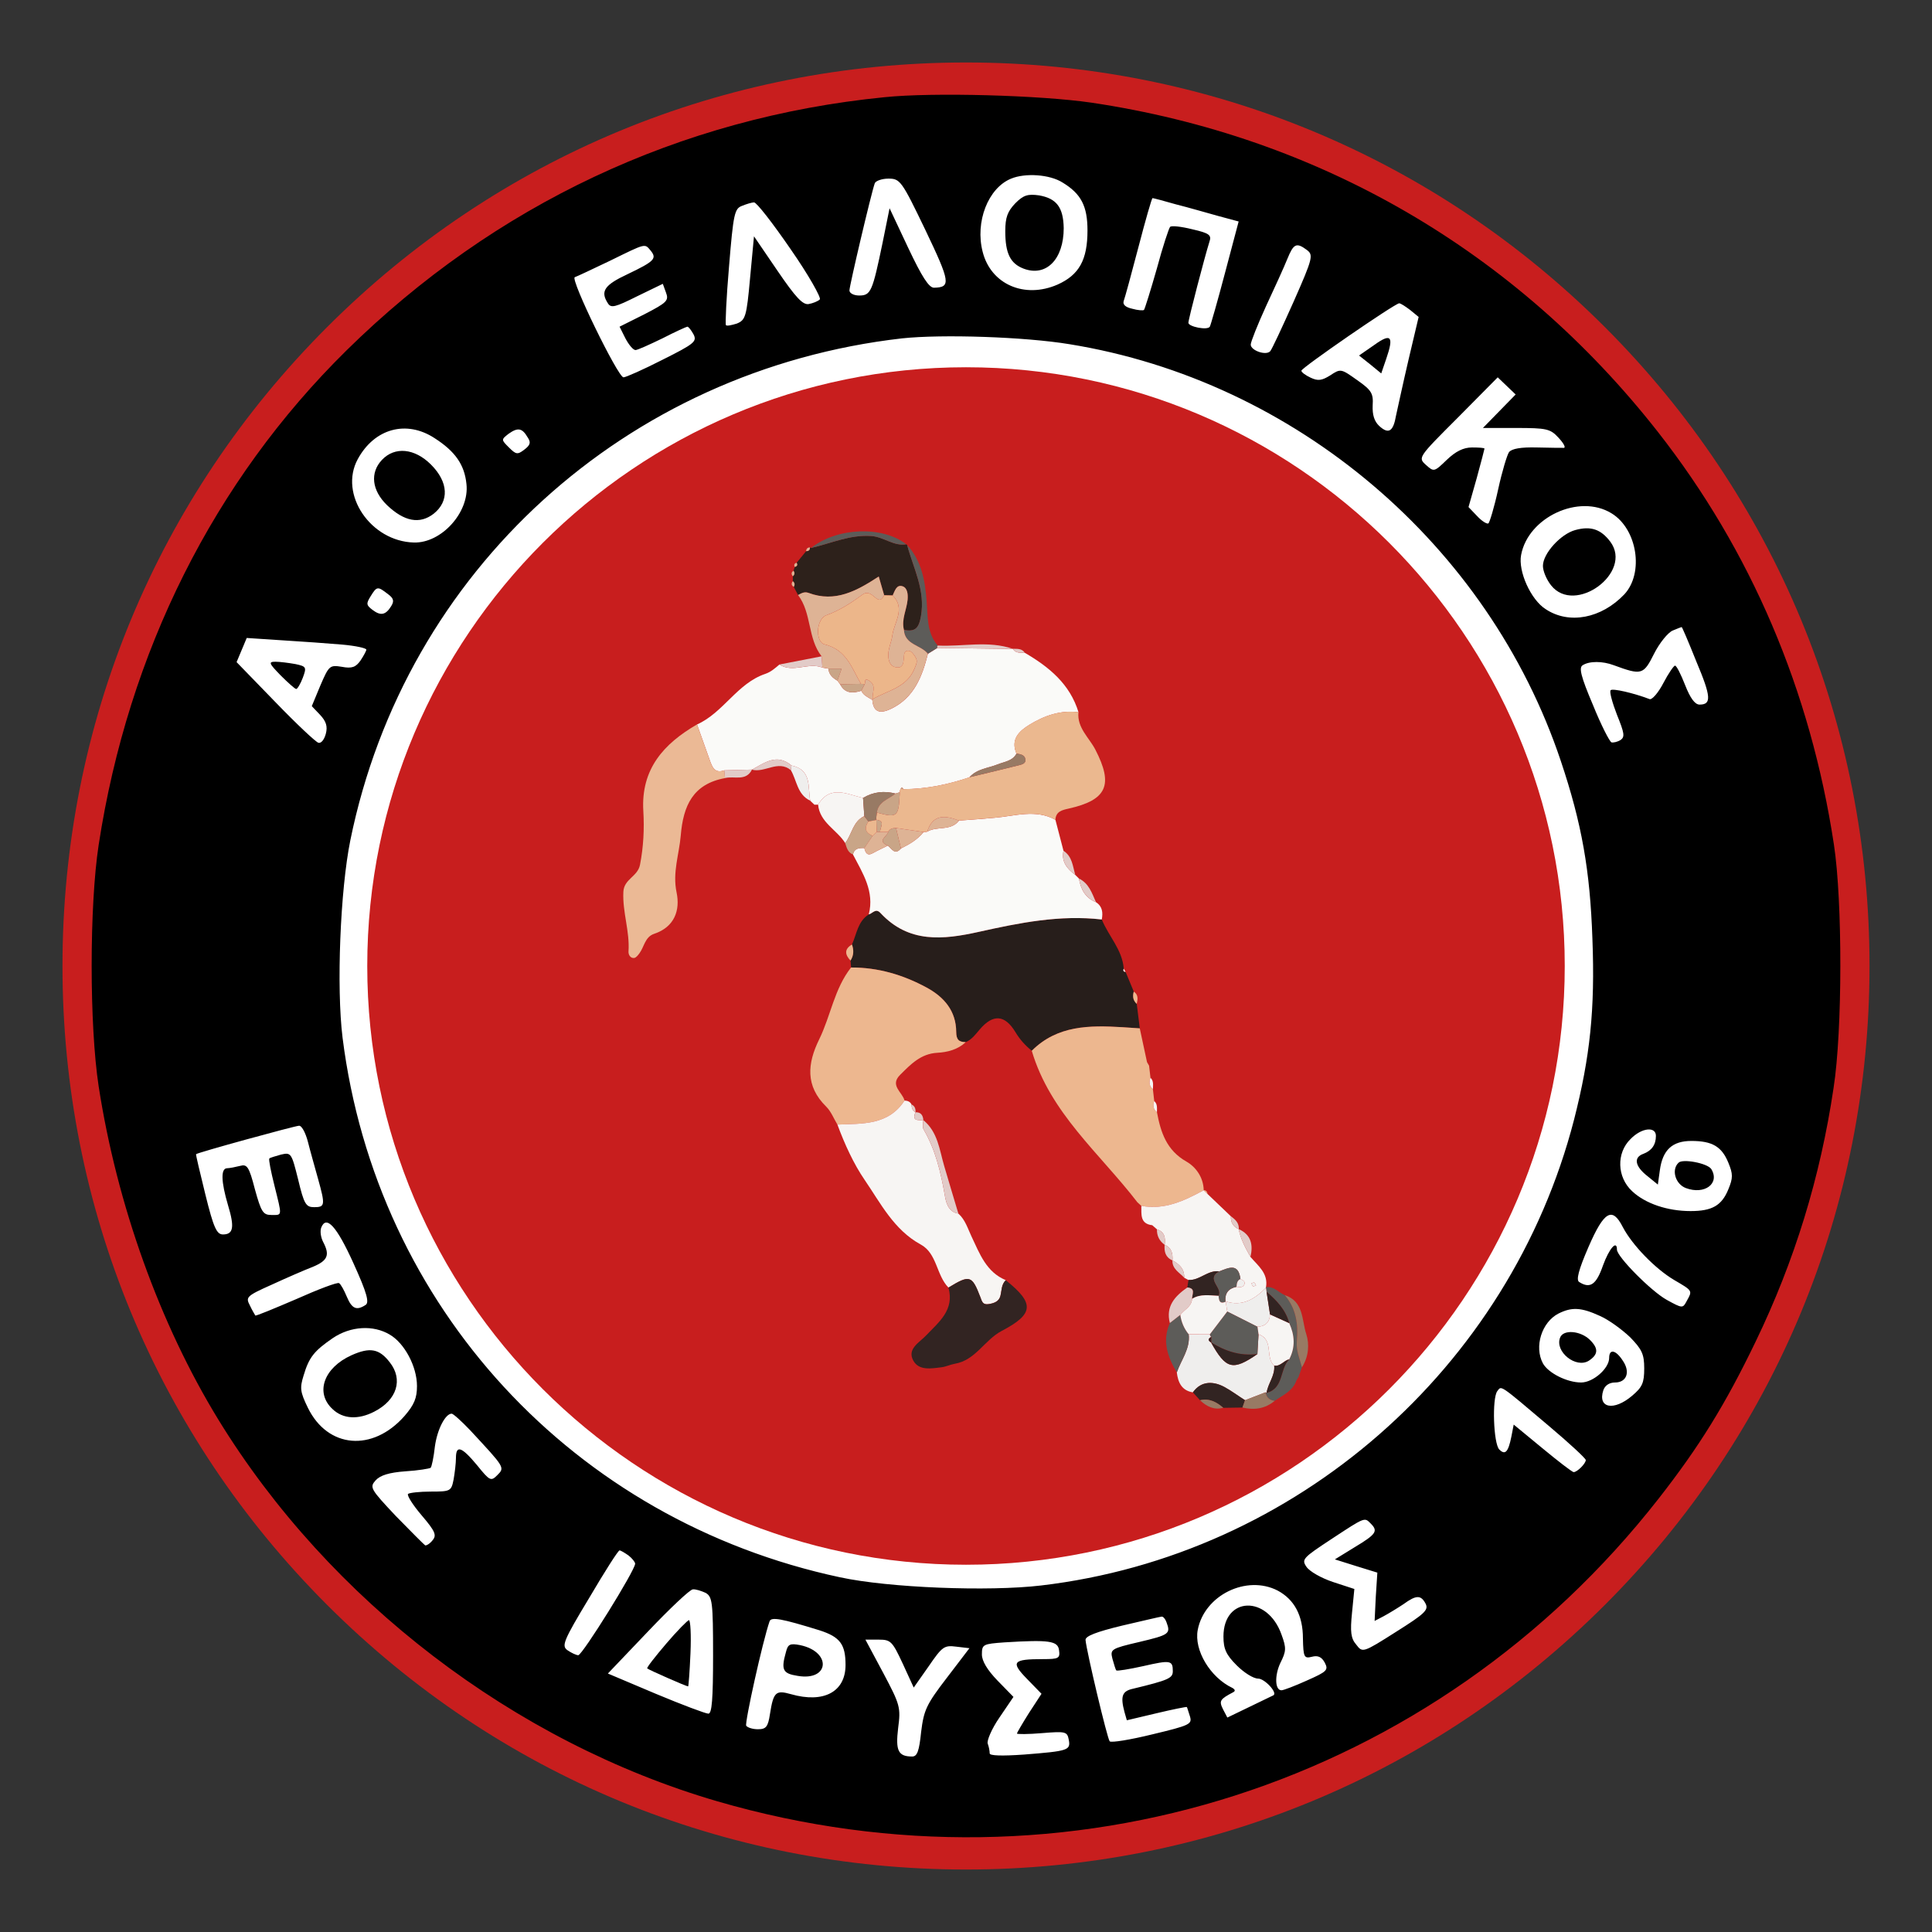<?xml version="1.0" encoding="utf-8"?>
<!-- Generator: Adobe Illustrator 27.0.0, SVG Export Plug-In . SVG Version: 6.00 Build 0)  -->
<svg version="1.1" id="Layer_1" xmlns="http://www.w3.org/2000/svg" xmlns:xlink="http://www.w3.org/1999/xlink" x="0px" y="0px"
	 viewBox="0 0 100 100" style="enable-background:new 0 0 100 100;" xml:space="preserve">
<rect x="0" y="0" width="100" height="100" fill="#333333" stroke="none"/>
<style type="text/css">
	.st0{fill:#FFFFFF;}
	.st1{fill:#C81E1E;}
	.st2{fill:#FAFAF8;}
	.st3{fill:#271E1B;}
	.st4{fill:#EDB78F;}
	.st5{fill:#EBB88F;}
	.st6{fill:#F7F5F3;}
	.st7{fill:#EBB995;}
	.st8{fill:#2D211B;}
	.st9{fill:#322422;}
	.st10{fill:#EFEEED;}
	.st11{fill:#DEB395;}
	.st12{fill:#5D5C59;}
	.st13{fill:#987A64;}
	.st14{fill:#E2CBC8;}
	.st15{fill:#C9A587;}
	.st16{fill:#ECB68A;}
</style>
<g>
	<g>
		<circle class="st0" cx="50" cy="50" r="45.254"/>
		<path class="st1" d="M50,96.766c-12.492,0-24.236-4.865-33.069-13.697S3.234,62.492,3.234,50s4.864-24.236,13.697-33.069
			S37.508,3.234,50,3.234s24.236,4.864,33.069,13.697S96.766,37.508,96.766,50s-4.864,24.236-13.697,33.069S62.492,96.766,50,96.766
			z M50,6.259C25.881,6.259,6.259,25.881,6.259,50c0,24.119,19.622,43.741,43.741,43.741S93.741,74.119,93.741,50
			C93.741,25.881,74.119,6.259,50,6.259z"/>
	</g>
	<g>
		<circle class="st1" cx="50" cy="50" r="33.008"/>
		<path class="st0" d="M50,85.024c-19.312,0-35.024-15.712-35.024-35.024S30.688,14.976,50,14.976S85.024,30.688,85.024,50
			S69.312,85.024,50,85.024z M50,19.009c-17.088,0-30.991,13.903-30.991,30.991S32.912,80.991,50,80.991S80.991,67.088,80.991,50
			S67.088,19.009,50,19.009z"/>
	</g>
	<g>
		<g>
			<path class="st2" d="M42.344,41.649c-0.064,0-0.127,0-0.191,0.001c-0.069-0.065-0.137-0.13-0.205-0.194
				c0,0-0.013-0.014-0.012-0.014c-0.13-0.708,0.087-1.601-0.967-1.818c-0.759-0.646-1.398-0.138-2.053,0.215
				c0,0,0.009-0.005,0.009-0.005c-0.479,0.013-0.957,0.026-1.436,0.039c-0.501,0.178-0.627-0.175-0.753-0.53
				c-0.219-0.615-0.438-1.23-0.658-1.845c1.37-0.614,2.075-2.126,3.529-2.617c0.299-0.101,0.509-0.294,0.734-0.484
				c0.714,0.457,1.503-0.135,2.228,0.16c0.103,0.018,0.206,0.036,0.309,0.054c0.024,0.307,0.224,0.48,0.468,0.621
				c0.046,0.062,0.092,0.124,0.138,0.187c0.252,0.484,0.655,0.475,1.098,0.336c0.113,0.249,0.358,0.339,0.568,0.472
				c0.061,0.737,0.508,0.686,0.989,0.452c1.178-0.573,1.595-1.668,1.889-2.839c0.162-0.101,0.325-0.201,0.487-0.302
				c1.305,0.017,2.61,0.034,3.916,0.05c0,0-0.01-0.005-0.01-0.005c0.151,0.241,0.397,0.2,0.625,0.208
				c1.253,0.73,2.334,1.614,2.777,3.075c-0.93-0.119-1.766,0.175-2.536,0.646c-0.539,0.329-0.989,0.756-0.673,1.497
				c-0.21,0.387-0.626,0.416-0.975,0.557c-0.498,0.201-1.074,0.227-1.461,0.668c-1.108,0.379-2.243,0.606-3.417,0.616
				c-0.047-0.087-0.094-0.143-0.146-0.003c-0.032,0.049-0.046,0.102-0.042,0.161c-0.074,0.023-0.147,0.046-0.221,0.068
				c-0.59-0.152-1.152-0.092-1.679,0.227C43.85,41.118,42.979,40.599,42.344,41.649z"/>
		</g>
		<g>
			<path class="st3" d="M58.261,50.305c0.141,0.34,0.282,0.68,0.423,1.02c-0.067,0.24-0.044,0.458,0.154,0.634
				c0.052,0.423,0.104,0.845,0.157,1.268c-0.298-0.02-0.597-0.042-0.895-0.06c-1.697-0.101-3.369-0.106-4.695,1.22
				c-0.334-0.271-0.613-0.576-0.84-0.954c-0.552-0.918-1.166-0.961-1.857-0.146c-0.215,0.253-0.405,0.517-0.72,0.653
				c-0.352-0.004-0.491-0.123-0.494-0.532c-0.007-1.072-0.615-1.796-1.527-2.291c-1.221-0.662-2.517-1.046-3.916-1.04
				c-0.009-0.12-0.018-0.239-0.028-0.359c0.172-0.264,0.176-0.543,0.075-0.832c0.247-0.543,0.298-1.195,0.87-1.556
				c0.199-0.048,0.356-0.342,0.606-0.073c1.464,1.576,3.239,1.389,5.108,0.972c2.083-0.465,4.185-0.886,6.347-0.636
				c0.349,0.861,1.061,1.559,1.136,2.542C58.127,50.231,58.141,50.298,58.261,50.305z"/>
		</g>
		<g>
			<path class="st2" d="M57.028,47.593c-2.161-0.25-4.263,0.171-6.347,0.636c-1.869,0.417-3.644,0.604-5.108-0.972
				c-0.25-0.269-0.407,0.025-0.606,0.073c0.306-1.187-0.312-2.131-0.819-3.104c0.074-0.327,0.326-0.339,0.589-0.332
				c0.063,0.243,0.144,0.434,0.455,0.258c0.247-0.14,0.507-0.255,0.762-0.382c0.203,0.155,0.361,0.518,0.678,0.147
				c0.44-0.216,0.859-0.46,1.172-0.851c0.063,0.004,0.125-0.002,0.187-0.017c0.508-0.307,1.225-0.017,1.645-0.575
				c0.618-0.04,1.238-0.096,1.849-0.146c1.034-0.084,2.119-0.464,3.143,0.104c0.139,0.535,0.279,1.07,0.418,1.605
				c-0.12,0.572,0.192,0.934,0.607,1.246c0,0-0.007-0.008-0.007-0.008c0.07,0.07,0.14,0.139,0.209,0.209
				c0,0-0.007-0.008-0.007-0.008c0.09,0.552,0.327,1,0.878,1.22C57.064,46.914,57.095,47.237,57.028,47.593z"/>
		</g>
		<g>
			<path class="st4" d="M53.404,54.388c1.326-1.326,2.998-1.321,4.695-1.22c0.299,0.018,0.597,0.04,0.895,0.06
				c0.125,0.582,0.251,1.165,0.375,1.747c0.035,0.061,0.071,0.123,0.107,0.185c0.024,0.208,0.049,0.416,0.073,0.623
				c-0.079,0.224-0.075,0.43,0.125,0.596c0.023,0.204,0.047,0.407,0.069,0.611c-0.077,0.223-0.06,0.424,0.141,0.579
				c0.194,1.037,0.491,1.967,1.526,2.555c0.483,0.274,0.882,0.817,0.894,1.484c-1.008,0.543-2.029,1.033-3.23,0.808
				c0,0-0.001-0.002-0.001-0.002c-0.068-0.062-0.135-0.123-0.203-0.185C56.927,59.7,54.355,57.609,53.404,54.388z"/>
		</g>
		<g>
			<path class="st4" d="M44.05,50.078c1.399-0.006,2.695,0.378,3.916,1.04c0.912,0.495,1.52,1.218,1.527,2.291
				c0.003,0.41,0.142,0.528,0.494,0.532c-0.414,0.387-0.942,0.522-1.47,0.551c-0.862,0.047-1.384,0.603-1.929,1.145
				c-0.55,0.548,0.119,0.891,0.231,1.327c-0.843,1.295-2.188,1.19-3.475,1.244c-0.19-0.312-0.327-0.679-0.579-0.928
				c-1.094-1.075-0.974-2.239-0.363-3.485C42.999,52.578,43.184,51.177,44.05,50.078z"/>
		</g>
		<g>
			<path class="st5" d="M47.991,43.048c-0.061,0.016-0.124,0.022-0.187,0.017c-0.475-0.069-0.95-0.139-1.426-0.208
				c-0.166,0.004-0.32,0.034-0.405,0.202c-0.138-0.001-0.275-0.002-0.413-0.003c-0.027-0.225,0.306-0.573-0.216-0.628
				c0.014-0.123,0.027-0.246,0.041-0.369c1.054,0.284,1.124,0.227,1.184-0.956c0.002-0.033,0-0.066,0-0.099
				c-0.004-0.058,0.01-0.112,0.042-0.161c0,0,0.073-0.003,0.073-0.003l0.073,0.007c1.174-0.01,2.31-0.237,3.417-0.616
				c0.861-0.208,1.723-0.411,2.582-0.627c0.151-0.038,0.354-0.095,0.318-0.304c-0.04-0.237-0.264-0.264-0.463-0.294
				c-0.316-0.741,0.134-1.167,0.673-1.497c0.77-0.471,1.606-0.765,2.536-0.646c-0.079,0.809,0.553,1.314,0.875,1.937
				c0.937,1.816,0.616,2.603-1.376,3.051c-0.334,0.075-0.665,0.142-0.692,0.579c-1.025-0.568-2.11-0.188-3.144-0.104
				c-0.611,0.05-1.232,0.106-1.849,0.146C48.925,42.202,48.282,42.124,47.991,43.048z"/>
		</g>
		<g>
			<path class="st6" d="M43.344,58.208c1.287-0.055,2.632,0.051,3.475-1.244c0.155,0.008,0.289,0.053,0.363,0.204
				c0.002,0.17,0.043,0.32,0.206,0.408c0,0-0.003-0.007-0.003-0.007c-0.201,0.472,0.138,0.405,0.407,0.408
				c0,0-0.006-0.006-0.006-0.006c0.004,0.166-0.051,0.367,0.022,0.492c0.612,1.05,0.883,2.194,1.09,3.38
				c0.055,0.317,0.149,0.889,0.707,0.972c0.361,0.323,0.489,0.785,0.686,1.198c0.422,0.887,0.759,1.828,1.768,2.248
				c-0.234,0.222-0.208,0.528-0.277,0.807c-0.072,0.289-0.308,0.381-0.596,0.429c-0.327,0.054-0.357-0.131-0.446-0.365
				c-0.432-1.13-0.55-1.158-1.649-0.488c-0.633-0.647-0.583-1.765-1.435-2.229c-1.39-0.756-2.083-2.148-2.9-3.34
				C44.185,60.243,43.716,59.215,43.344,58.208z"/>
		</g>
		<g>
			<path class="st7" d="M36.077,37.497c0.219,0.615,0.439,1.23,0.658,1.845c0.126,0.355,0.252,0.708,0.753,0.53
				c0.013,0.134,0.027,0.268,0.04,0.402c-1.656,0.304-2.163,1.417-2.292,2.969c-0.082,0.981-0.435,1.907-0.216,2.951
				c0.193,0.919-0.105,1.788-1.16,2.14c-0.481,0.161-0.511,0.67-0.763,1.008c-0.073,0.099-0.176,0.233-0.276,0.243
				c-0.203,0.02-0.301-0.186-0.29-0.335c0.073-1.042-0.317-2.037-0.266-3.087c0.032-0.673,0.74-0.782,0.861-1.4
				c0.182-0.934,0.227-1.863,0.172-2.791C33.17,39.803,34.356,38.494,36.077,37.497z"/>
		</g>
		<g>
			<path class="st8" d="M41.038,30.084c0-0.086,0-0.171-0.001-0.257c0.102-0.084,0.104-0.181,0.037-0.286
				c0.02-0.065,0.04-0.13,0.06-0.196c0.122-0.032,0.166-0.099,0.1-0.217c0.164-0.2,0.327-0.4,0.491-0.599
				c0.13,0,0.202-0.059,0.198-0.194c0,0,0.06,0.027,0.06,0.027c1.027-0.234,1.989-0.691,3.106-0.619
				c0.657,0.042,1.161,0.541,1.822,0.43c0,0,0.042,0.034,0.042,0.034c0.323,1.209,0.953,2.334,0.716,3.687
				c-0.112,0.638-0.304,0.819-0.881,0.71c-0.138-0.543,0.138-1.035,0.189-1.555c0.027-0.274-0.002-0.612-0.253-0.701
				c-0.322-0.114-0.408,0.238-0.52,0.471c-0.146-0.003-0.292-0.006-0.438-0.009c-0.094-0.323-0.187-0.647-0.281-0.969
				c-1.136,0.741-2.254,1.364-3.627,0.85c-0.229-0.086-0.377,0.021-0.55,0.108c-0.074-0.14-0.148-0.28-0.222-0.42
				C41.151,30.267,41.141,30.168,41.038,30.084z"/>
		</g>
		<g>
			<path class="st6" d="M59.075,62.415c1.2,0.225,2.221-0.265,3.23-0.808c0,0-0.006-0.005-0.006-0.005
				c0.069,0.067,0.138,0.135,0.207,0.202c0.402,0.384,0.804,0.767,1.205,1.152c-0.016,0.317,0.121,0.539,0.41,0.669
				c0,0-0.005-0.007-0.005-0.007c0.1,0.523,0.352,0.983,0.609,1.44c0.391,0.46,0.927,0.846,0.803,1.57c0,0-0.003,0.027-0.003,0.027
				c-0.581,0.584-1.222,0.992-2.096,0.701c-0.038-0.425,0.165-0.666,0.573-0.75c0.153,0.003,0.338,0.063,0.408-0.134
				c0.059-0.165-0.101-0.207-0.206-0.27c-0.105-0.857-0.621-0.571-1.098-0.395c-0.595-0.079-1.01,0.481-1.593,0.446
				c-0.074-0.039-0.148-0.079-0.222-0.119c0.026-0.454-0.253-0.702-0.608-0.898c0,0,0.004,0.006,0.004,0.006
				c0.019-0.348-0.035-0.659-0.407-0.811c0,0,0.002,0.003,0.002,0.003c0.044-0.356,0.01-0.674-0.401-0.803
				c0,0-0.007-0.009-0.007-0.009c-0.078-0.068-0.156-0.136-0.233-0.204C58.995,63.342,59.085,62.85,59.075,62.415z M65.014,66.535
				c-0.03-0.052-0.048-0.122-0.092-0.148c-0.03-0.018-0.097,0.023-0.147,0.038c0.025,0.052,0.037,0.128,0.078,0.15
				C64.889,66.594,64.957,66.551,65.014,66.535z"/>
		</g>
		<g>
			<path class="st9" d="M49.092,66.647c1.099-0.67,1.217-0.642,1.649,0.488c0.09,0.234,0.12,0.419,0.446,0.365
				c0.287-0.048,0.524-0.14,0.596-0.429c0.069-0.279,0.044-0.586,0.277-0.807c1.491,1.194,1.47,1.743-0.208,2.622
				c-0.892,0.467-1.354,1.52-2.434,1.703c-0.229,0.039-0.448,0.151-0.677,0.179c-0.533,0.066-1.18,0.19-1.471-0.347
				c-0.327-0.604,0.311-0.927,0.663-1.296C48.597,68.426,49.413,67.804,49.092,66.647z"/>
		</g>
		<g>
			<path class="st10" d="M61.743,72.069c-0.585-0.097-0.768-0.517-0.832-1.033c0.225-0.651,0.702-1.224,0.616-1.973
				c0.366,0,0.732-0.001,1.097-0.001c0.008,0.053,0.031,0.097,0.069,0.134c-0.177,0.1-0.174,0.199,0.004,0.294l-0.018-0.012
				c0.783,1.4,1.127,1.487,2.404,0.609c0.02-0.341,0.04-0.682,0.059-1.023c0.806,0.274,0.325,1.19,0.811,1.624
				c0.05,0.519-0.328,0.919-0.394,1.406c0,0-0.057-0.028-0.057-0.028c-0.353,0.136-0.706,0.273-1.059,0.409
				c-0.359-0.226-0.712-0.494-1.069-0.685C62.849,71.507,62.192,71.434,61.743,72.069z"/>
		</g>
		<g>
			<path class="st11" d="M41.306,30.798c0.173-0.086,0.321-0.193,0.55-0.108c1.374,0.514,2.491-0.109,3.627-0.85
				c0.094,0.323,0.187,0.646,0.281,0.969c-0.342,0.69-0.589-0.423-1.128-0.028c-0.541,0.397-1.164,0.814-1.861,1.062
				c-0.537,0.19-0.59,1.388-0.09,1.511c1.142,0.281,1.402,1.231,1.879,2.043c-0.36,0.007-0.721,0.013-1.081,0.02
				c-0.046-0.062-0.092-0.124-0.138-0.187c0.069-0.198,0.138-0.396,0.216-0.621c-0.235,0-0.46,0-0.685,0
				c-0.103-0.018-0.206-0.036-0.309-0.054c-0.014-0.195-0.028-0.389-0.041-0.584C41.792,33.039,42.022,31.737,41.306,30.798z"/>
		</g>
		<g>
			<path class="st6" d="M42.344,41.649c0.636-1.05,1.506-0.531,2.327-0.349c0.022,0.314,0.044,0.629,0.066,0.943
				c-0.598,0.274-0.637,0.945-0.99,1.394C43.317,42.947,42.434,42.578,42.344,41.649z"/>
		</g>
		<g>
			<path class="st12" d="M67.106,71.445c-0.186,0.555-0.699,0.764-1.128,1.062c-0.267-0.03-0.427-0.175-0.476-0.441
				c0,0,0.057,0.028,0.057,0.028c0.902-0.233,0.669-1.232,1.17-1.736c0.328-0.624,0.284-1.248,0.002-1.873
				c-0.183-0.692-0.653-1.177-1.174-1.625c-0.011-0.069-0.022-0.138-0.032-0.207c0,0,0.003-0.027,0.003-0.027
				c0.408-0.064,0.648,0.27,0.97,0.41c0.596,0.694,0.708,1.517,0.627,2.387c-0.045,0.478,0.151,0.903,0.262,1.348
				c-0.058,0.167-0.117,0.335-0.175,0.502C67.176,71.33,67.141,71.388,67.106,71.445z"/>
		</g>
		<g>
			<path class="st12" d="M46.787,32.603c0.576,0.109,0.769-0.072,0.881-0.71c0.237-1.353-0.392-2.478-0.716-3.687
				c0.757,0.831,0.931,1.861,1.013,2.927c0.061,0.791,0,1.616,0.572,2.28c-0.026,0.037-0.034,0.078-0.023,0.123
				c-0.162,0.101-0.325,0.201-0.488,0.302C47.663,33.376,46.833,33.383,46.787,32.603z"/>
		</g>
		<g>
			<path class="st12" d="M61.527,69.063c0.086,0.748-0.391,1.321-0.616,1.973c-0.477-0.802-0.771-1.63-0.36-2.557
				c0.18-0.14,0.36-0.281,0.54-0.421C61.144,68.433,61.287,68.769,61.527,69.063z"/>
		</g>
		<g>
			<path class="st9" d="M61.743,72.069c0.449-0.635,1.105-0.562,1.631-0.279c0.356,0.192,0.709,0.459,1.069,0.685
				c-0.045,0.126-0.09,0.253-0.134,0.379c-0.331,0.005-0.661,0.01-0.992,0.015c-0.346-0.302-0.724-0.504-1.204-0.393
				C61.989,72.34,61.866,72.204,61.743,72.069z"/>
		</g>
		<g>
			<path class="st12" d="M46.91,28.173c-0.66,0.111-1.165-0.388-1.822-0.43c-1.117-0.072-2.079,0.385-3.106,0.619
				C43.322,27.296,45.677,27.206,46.91,28.173z"/>
		</g>
		<g>
			<path class="st13" d="M67.387,70.771c-0.112-0.444-0.307-0.87-0.262-1.348c0.081-0.87-0.031-1.693-0.627-2.387
				c0.991,0.317,0.877,1.29,1.112,2.008C67.786,69.585,67.736,70.231,67.387,70.771z"/>
		</g>
		<g>
			<path class="st14" d="M49.606,62.817c-0.557-0.083-0.651-0.655-0.707-0.972c-0.207-1.187-0.477-2.33-1.09-3.38
				c-0.073-0.126-0.018-0.326-0.022-0.492c0.754,0.613,0.837,1.532,1.084,2.377C49.111,61.173,49.361,61.994,49.606,62.817z"/>
		</g>
		<g>
			<path class="st9" d="M61.514,66.25c0.583,0.036,0.998-0.524,1.593-0.446c-0.719,0.404,0.205,0.851-0.033,1.267
				c-0.466-0.02-0.94-0.114-1.374,0.154c-0.003-0.228,0.21-0.546-0.244-0.587C61.475,66.51,61.495,66.38,61.514,66.25z"/>
		</g>
		<g>
			<path class="st15" d="M43.746,43.637c0.353-0.449,0.392-1.12,0.99-1.394c0.071,0.092,0.142,0.184,0.214,0.276
				c-0.229,0.335-0.164,0.585,0.218,0.742c-0.143,0.211-0.287,0.423-0.43,0.634c-0.263-0.007-0.515,0.005-0.589,0.332
				C43.879,44.123,43.823,43.873,43.746,43.637z"/>
		</g>
		<g>
			<path class="st14" d="M61.456,66.639c0.454,0.041,0.241,0.358,0.244,0.587c-0.018,0.412-0.403,0.556-0.609,0.831
				c-0.18,0.14-0.36,0.281-0.54,0.421C60.329,67.608,60.817,67.086,61.456,66.639z"/>
		</g>
		<g>
			<path class="st13" d="M64.308,72.854c0.045-0.126,0.09-0.252,0.134-0.379c0.353-0.136,0.706-0.273,1.059-0.409
				c0.048,0.266,0.209,0.411,0.476,0.441C65.484,72.923,64.918,72.994,64.308,72.854z"/>
		</g>
		<g>
			<path class="st10" d="M40.968,39.623c1.054,0.217,0.837,1.11,0.967,1.818c-0.669-0.313-0.687-1.039-1.001-1.578
				C40.946,39.783,40.957,39.703,40.968,39.623z"/>
		</g>
		<g>
			<path class="st14" d="M42.526,33.971c0.014,0.195,0.028,0.39,0.041,0.584c-0.725-0.295-1.514,0.296-2.228-0.16
				C41.069,34.253,41.798,34.112,42.526,33.971z"/>
		</g>
		<g>
			<path class="st14" d="M48.514,33.536c-0.01-0.044-0.003-0.085,0.023-0.123c1.297,0.067,2.612-0.271,3.893,0.173
				C51.125,33.57,49.819,33.553,48.514,33.536z"/>
		</g>
		<g>
			<path class="st14" d="M40.968,39.623c-0.011,0.08-0.022,0.16-0.033,0.24c-0.666-0.546-1.349,0.158-2.02-0.026
				C39.57,39.485,40.208,38.977,40.968,39.623z"/>
		</g>
		<g>
			<path class="st14" d="M37.527,40.273c-0.013-0.134-0.027-0.268-0.04-0.402c0.479-0.013,0.957-0.025,1.436-0.038
				C38.61,40.462,38,40.15,37.527,40.273z"/>
		</g>
		<g>
			<path class="st14" d="M64.724,65.057c-0.258-0.457-0.509-0.916-0.609-1.44C64.763,63.909,64.869,64.43,64.724,65.057z"/>
		</g>
		<g>
			<path class="st13" d="M62.112,72.475c0.48-0.111,0.859,0.091,1.204,0.393C62.83,72.996,62.451,72.797,62.112,72.475z"/>
		</g>
		<g>
			<path class="st14" d="M55.653,45.281c-0.415-0.311-0.726-0.673-0.607-1.246C55.498,44.329,55.526,44.829,55.653,45.281z"/>
		</g>
		<g>
			<path class="st14" d="M56.727,46.694c-0.552-0.22-0.788-0.667-0.878-1.22C56.362,45.722,56.518,46.227,56.727,46.694z"/>
		</g>
		<g>
			<path class="st4" d="M44.097,48.887c0.101,0.289,0.097,0.568-0.075,0.832C43.731,49.413,43.69,49.129,44.097,48.887z"/>
		</g>
		<g>
			<path class="st14" d="M60.282,64.429c0.371,0.152,0.425,0.463,0.407,0.811C60.325,65.084,60.249,64.784,60.282,64.429z"/>
		</g>
		<g>
			<path class="st14" d="M60.684,65.233c0.355,0.196,0.633,0.444,0.608,0.898C61.046,65.861,60.664,65.684,60.684,65.233z"/>
		</g>
		<g>
			<path class="st14" d="M59.883,63.629c0.411,0.129,0.445,0.447,0.401,0.803C60.011,64.234,59.874,63.968,59.883,63.629z"/>
		</g>
		<g>
			<path class="st14" d="M47.793,57.978c-0.269-0.003-0.608,0.064-0.407-0.408C47.667,57.56,47.773,57.727,47.793,57.978z"/>
		</g>
		<g>
			<path class="st14" d="M64.12,63.624c-0.288-0.13-0.425-0.352-0.41-0.669C63.942,63.12,64.142,63.304,64.12,63.624z"/>
		</g>
		<g>
			<path class="st14" d="M53.045,33.789c-0.229-0.009-0.474,0.033-0.625-0.208C52.649,33.588,52.891,33.555,53.045,33.789z"/>
		</g>
		<g>
			<path class="st6" d="M59.884,57.568c-0.201-0.156-0.218-0.356-0.141-0.579C59.923,57.15,59.881,57.364,59.884,57.568z"/>
		</g>
		<g>
			<path class="st6" d="M59.674,56.378c-0.199-0.166-0.204-0.372-0.125-0.596C59.724,55.953,59.679,56.17,59.674,56.378z"/>
		</g>
		<g>
			<path class="st4" d="M58.838,51.959c-0.198-0.176-0.221-0.394-0.154-0.634C58.93,51.49,58.891,51.722,58.838,51.959z"/>
		</g>
		<g>
			<path class="st14" d="M47.389,57.577c-0.163-0.088-0.204-0.238-0.206-0.408C47.359,57.25,47.397,57.402,47.389,57.577z"/>
		</g>
		<g>
			<path class="st11" d="M41.038,30.084c0.103,0.084,0.113,0.183,0.046,0.294C40.958,30.297,40.946,30.199,41.038,30.084z"/>
		</g>
		<g>
			<path class="st14" d="M59.643,63.416c0.078,0.068,0.156,0.136,0.233,0.204C59.798,63.552,59.72,63.484,59.643,63.416z"/>
		</g>
		<g>
			<path class="st6" d="M58.871,62.228c0.068,0.062,0.135,0.123,0.203,0.185C59.006,62.352,58.939,62.29,58.871,62.228z"/>
		</g>
		<g>
			<path class="st6" d="M59.477,55.159c-0.036-0.062-0.072-0.123-0.107-0.185C59.406,55.036,59.441,55.098,59.477,55.159z"/>
		</g>
		<g>
			<path class="st4" d="M62.505,61.804c-0.069-0.067-0.138-0.135-0.207-0.202C62.434,61.6,62.485,61.687,62.505,61.804z"/>
		</g>
		<g>
			<path class="st14" d="M55.855,45.482c-0.07-0.07-0.14-0.139-0.209-0.209C55.716,45.342,55.786,45.412,55.855,45.482z"/>
		</g>
		<g>
			<path class="st11" d="M41.234,29.128c0.066,0.118,0.022,0.186-0.1,0.217C41.084,29.234,41.116,29.161,41.234,29.128z"/>
		</g>
		<g>
			<path class="st2" d="M58.261,50.305c-0.12-0.007-0.135-0.074-0.098-0.17C58.196,50.192,58.229,50.248,58.261,50.305z"/>
		</g>
		<g>
			<path class="st13" d="M67.106,71.445c0.035-0.057,0.07-0.114,0.105-0.171C67.176,71.33,67.141,71.387,67.106,71.445z"/>
		</g>
		<g>
			<path class="st10" d="M41.948,41.455c0.068,0.065,0.137,0.13,0.205,0.194C42.085,41.585,42.016,41.52,41.948,41.455z"/>
		</g>
		<g>
			<path class="st11" d="M41.923,28.334c0.004,0.136-0.068,0.195-0.198,0.194C41.733,28.405,41.796,28.337,41.923,28.334z"/>
		</g>
		<g>
			<path class="st11" d="M41.074,29.541c0.067,0.106,0.065,0.202-0.037,0.286C40.945,29.718,40.953,29.622,41.074,29.541z"/>
		</g>
		<g>
			<path class="st11" d="M46.787,32.603c0.047,0.779,0.876,0.772,1.239,1.235c-0.293,1.17-0.71,2.265-1.888,2.839
				c-0.481,0.234-0.928,0.285-0.989-0.452c0,0,0.031-0.039,0.031-0.039c0.763-0.457,1.745-0.579,2.157-1.582
				c0.098-0.238,0.17-0.383,0.053-0.58c-0.08-0.134-0.205-0.313-0.331-0.333c-0.292-0.045-0.26,0.221-0.279,0.409
				c-0.024,0.244-0.05,0.492-0.387,0.442c-0.272-0.04-0.376-0.246-0.407-0.497c-0.051-0.41,0.153-0.778,0.202-1.156
				c0.088-0.678,0.701-1.383,0.016-2.07c0.112-0.233,0.199-0.585,0.52-0.471c0.251,0.089,0.279,0.427,0.253,0.701
				C46.925,31.568,46.649,32.06,46.787,32.603z"/>
		</g>
		<g>
			<path class="st13" d="M44.949,42.52c-0.071-0.092-0.142-0.184-0.213-0.277c-0.022-0.315-0.044-0.629-0.066-0.943
				c0.527-0.318,1.089-0.378,1.679-0.226c-0.351,0.299-0.894,0.412-0.964,0.987c-0.014,0.123-0.027,0.246-0.041,0.369
				c0,0,0.014,0.014,0.014,0.014C45.223,42.468,45.086,42.494,44.949,42.52z"/>
		</g>
		<g>
			<path class="st13" d="M52.613,39.006c0.199,0.03,0.423,0.057,0.463,0.294c0.035,0.209-0.167,0.266-0.318,0.304
				c-0.859,0.216-1.721,0.419-2.582,0.627c0.388-0.441,0.964-0.468,1.461-0.668C51.986,39.422,52.403,39.393,52.613,39.006z"/>
		</g>
		<g>
			<path class="st15" d="M45.386,42.06c0.07-0.575,0.612-0.687,0.964-0.987c0.074-0.023,0.147-0.045,0.221-0.068
				c0,0.033,0.002,0.066,0,0.099C46.51,42.287,46.44,42.343,45.386,42.06z"/>
		</g>
		<g>
			<path class="st11" d="M45.149,36.224c-0.21-0.133-0.455-0.222-0.568-0.471c0.058-0.112,0.117-0.224,0.175-0.336
				c0.048-0.104-0.045-0.368,0.245-0.177c0.399,0.263,0.113,0.633,0.179,0.945L45.149,36.224z"/>
		</g>
		<g>
			<path class="st15" d="M44.756,35.417c-0.058,0.112-0.117,0.224-0.175,0.336c-0.442,0.138-0.845,0.147-1.097-0.337
				c0.36-0.007,0.721-0.013,1.081-0.02C44.629,35.397,44.693,35.403,44.756,35.417z"/>
		</g>
		<g>
			<path class="st15" d="M42.877,34.609c0.225,0,0.449,0,0.685,0c-0.078,0.225-0.147,0.423-0.216,0.621
				C43.101,35.089,42.901,34.915,42.877,34.609z"/>
		</g>
		<g>
			<path class="st15" d="M46.759,40.847l-0.073-0.007c0,0-0.073,0.003-0.073,0.003C46.665,40.704,46.712,40.761,46.759,40.847z"/>
		</g>
		<g>
			<path class="st11" d="M46.378,42.858c0.475,0.069,0.95,0.138,1.426,0.208c-0.312,0.391-0.732,0.636-1.172,0.851
				C46.547,43.564,46.463,43.211,46.378,42.858z"/>
		</g>
		<g>
			<path class="st11" d="M44.737,43.894c0.143-0.211,0.287-0.423,0.43-0.634c0.07-0.068,0.14-0.136,0.21-0.204
				c0.061,0,0.122,0,0.183,0c0.138,0.001,0.275,0.002,0.413,0.003c-0.038,0.236-0.616,0.458-0.019,0.711
				c-0.254,0.126-0.515,0.242-0.762,0.382C44.882,44.328,44.8,44.137,44.737,43.894z"/>
		</g>
		<g>
			<path class="st15" d="M45.954,43.77c-0.597-0.253-0.02-0.475,0.019-0.711c0.085-0.168,0.239-0.197,0.405-0.202
				c0.085,0.353,0.169,0.706,0.254,1.059C46.315,44.288,46.157,43.926,45.954,43.77z"/>
		</g>
		<g>
			<path class="st11" d="M47.991,43.048c0.292-0.925,0.935-0.846,1.645-0.576C49.215,43.031,48.498,42.741,47.991,43.048z"/>
		</g>
		<g>
			<path class="st15" d="M45.56,43.057c-0.061,0-0.122,0-0.183,0c-0.006-0.205-0.012-0.409-0.018-0.614c0,0-0.014-0.014-0.014-0.014
				C45.867,42.484,45.533,42.832,45.56,43.057z"/>
		</g>
		<g>
			<path class="st16" d="M44.756,35.417c-0.063-0.014-0.127-0.02-0.191-0.02c-0.477-0.811-0.737-1.761-1.879-2.043
				c-0.5-0.123-0.447-1.32,0.09-1.511c0.697-0.247,1.32-0.665,1.861-1.062c0.539-0.395,0.786,0.718,1.128,0.028
				c0.146,0.003,0.292,0.006,0.438,0.009c0.685,0.687,0.072,1.392-0.016,2.07c-0.049,0.378-0.253,0.747-0.202,1.156
				c0.031,0.251,0.135,0.457,0.407,0.497c0.337,0.05,0.363-0.198,0.387-0.442c0.019-0.188-0.013-0.454,0.279-0.409
				c0.126,0.02,0.251,0.199,0.331,0.333c0.117,0.196,0.045,0.341-0.053,0.58c-0.412,1.002-1.393,1.125-2.157,1.582
				c-0.067-0.313,0.22-0.682-0.179-0.945C44.711,35.049,44.803,35.313,44.756,35.417z"/>
		</g>
		<g>
			<path class="st10" d="M65.525,66.654c0.011,0.069,0.022,0.138,0.032,0.207c0.06,0.391,0.12,0.782,0.18,1.173
				c-0.023,0.41-0.246,0.618-0.65,0.64c-0.522-0.263-1.044-0.527-1.566-0.79c-0.026-0.169-0.053-0.338-0.079-0.508l-0.013-0.022
				C64.303,67.646,64.943,67.238,65.525,66.654z"/>
		</g>
		<g>
			<path class="st12" d="M63.074,67.072c0.238-0.416-0.686-0.863,0.033-1.267c0.477-0.176,0.993-0.462,1.098,0.395
				c-0.178,0.079-0.187,0.243-0.203,0.404c-0.408,0.084-0.611,0.325-0.573,0.75c0,0,0.013,0.022,0.014,0.022
				C63.12,67.517,63.089,67.305,63.074,67.072z"/>
		</g>
		<g>
			<path class="st10" d="M64.002,66.605c0.015-0.161,0.024-0.325,0.203-0.404c0.105,0.063,0.265,0.105,0.206,0.27
				C64.34,66.668,64.155,66.607,64.002,66.605z"/>
		</g>
		<g>
			<path class="st10" d="M65.014,66.535c-0.057,0.016-0.125,0.059-0.161,0.04c-0.041-0.021-0.053-0.097-0.078-0.15
				c0.05-0.015,0.116-0.056,0.147-0.038C64.965,66.413,64.984,66.483,65.014,66.535z"/>
		</g>
		<g>
			<path class="st12" d="M63.521,67.884c0.522,0.263,1.044,0.527,1.566,0.79c0.018,0.13,0.037,0.26,0.055,0.39
				c-0.02,0.341-0.04,0.682-0.059,1.023c-0.88,0.11-1.668-0.148-2.404-0.609c0,0,0.018,0.012,0.018,0.012
				c-0.001-0.098-0.003-0.196-0.004-0.294c-0.038-0.037-0.061-0.082-0.069-0.134C62.923,68.669,63.222,68.277,63.521,67.884z"/>
		</g>
		<g>
			<path class="st6" d="M63.521,67.884c-0.299,0.392-0.598,0.785-0.897,1.177c-0.366,0-0.732,0.001-1.097,0.001
				c-0.24-0.294-0.382-0.63-0.435-1.005c0.206-0.275,0.59-0.419,0.609-0.831c0.434-0.268,0.908-0.174,1.374-0.154
				c0.015,0.233,0.046,0.445,0.369,0.305C63.468,67.546,63.495,67.715,63.521,67.884z"/>
		</g>
		<g>
			<path class="st6" d="M65.142,69.064c-0.018-0.13-0.037-0.26-0.055-0.39c0.404-0.023,0.627-0.231,0.65-0.64
				c0.331,0.15,0.663,0.301,0.994,0.451c0.282,0.624,0.326,1.249-0.002,1.873c-0.279,0.062-0.451,0.378-0.776,0.33
				C65.467,70.254,65.948,69.338,65.142,69.064z"/>
		</g>
		<g>
			<path class="st9" d="M62.679,69.478c0.736,0.461,1.523,0.718,2.404,0.609C63.806,70.965,63.462,70.878,62.679,69.478z"/>
		</g>
		<g>
			<path class="st9" d="M65.953,70.688c0.326,0.048,0.497-0.268,0.776-0.33c-0.502,0.503-0.268,1.502-1.17,1.736
				C65.625,71.607,66.003,71.207,65.953,70.688z"/>
		</g>
		<g>
			<path class="st9" d="M62.693,69.196c0.001,0.098,0.003,0.196,0.004,0.294C62.519,69.394,62.516,69.296,62.693,69.196z"/>
		</g>
		<g>
			<path class="st9" d="M66.731,68.485c-0.331-0.15-0.663-0.301-0.994-0.451c-0.06-0.391-0.12-0.782-0.18-1.173
				C66.078,67.309,66.548,67.793,66.731,68.485z"/>
		</g>
		<g>
			<path class="st5" d="M45.359,42.443c0.006,0.205,0.012,0.409,0.018,0.614c-0.07,0.068-0.14,0.136-0.21,0.204
				c-0.381-0.157-0.447-0.406-0.218-0.742C45.086,42.494,45.223,42.468,45.359,42.443z"/>
		</g>
	</g>
	<g transform="translate(0,540) scale(0.1,-0.1)">
		<g>
			<path d="M457.816,5349.687c-105.87-10.486-201.858-55.657-278.488-131.077c-68.563-67.555-112.928-156.083-128.254-255.902
				c-4.84-31.66-4.84-93.367,0-125.027c9.478-61.304,31.66-123.011,61.909-172.417c57.472-93.771,153.259-166.972,258.322-197.624
				c181.088-52.632,371.25,8.47,487.203,156.688c20.972,26.82,34.483,48.599,50.213,81.268
				c20.166,41.743,33.475,85.099,40.331,131.279c4.638,29.644,4.638,96.795,0.202,125.834
				c-12.099,79.856-42.953,152.25-91.149,213.756c-73.403,93.569-175.441,152.856-293.209,170.4
				C538.68,5350.695,483.023,5352.309,457.816,5349.687z M549.973,5305.524c9.68-5.848,12.906-12.301,12.906-24.804
				c0-15.125-4.235-22.989-15.528-28.03c-17.141-7.461-34.483,0.202-38.718,16.939c-4.033,15.528,2.823,33.072,14.721,37.912
				C530.614,5310.566,543.318,5309.759,549.973,5305.524z M478.99,5280.922c12.906-27.022,13.309-29.644,4.436-29.845
				c-2.622,0-6.251,5.646-13.309,20.569l-9.68,20.569l-3.63-17.947c-5.243-25.207-6.05-27.224-12.099-27.224
				c-2.823,0-5.041,1.21-5.041,2.622c0,2.42,11.293,50.414,13.108,55.456c0.403,1.21,3.63,2.42,7.058,2.42
				C465.882,5307.541,466.689,5306.533,478.99,5280.922z M608.655,5294.231c6.453-1.613,16.133-4.437,21.981-6.049l10.486-2.823
				l-7.058-26.619c-3.831-14.52-7.461-27.224-7.865-27.829c-1.21-2.016-11.091,0-11.091,2.017c0,1.815,8.47,34.282,10.889,41.945
				c1.21,3.428,0,4.437-8.873,6.453c-5.646,1.412-10.889,2.017-11.494,1.21c-0.605-0.605-3.831-10.285-6.856-21.578
				c-3.227-11.292-6.251-20.972-6.655-21.375s-3.227-0.202-6.05,0.605c-3.63,0.807-5.041,2.218-4.436,4.033
				c0.605,1.613,4.033,14.116,7.663,28.03c3.63,13.915,6.856,25.207,7.26,25.207S602.404,5296.046,608.655,5294.231z
				 M409.216,5271.041c9.276-13.309,15.931-25.207,15.124-26.014c-1.008-1.008-3.63-2.017-5.848-2.42
				c-3.025-0.403-6.655,3.428-16.133,17.342l-12.099,17.746l-2.017-21.577c-1.815-20.166-2.42-21.779-6.856-23.594
				c-2.622-0.807-5.243-1.412-5.646-0.807c-0.403,0.403,0.202,14.116,1.613,30.45c2.218,27.022,2.823,29.845,6.655,31.257
				c2.42,1.008,5.243,1.815,6.251,1.815C391.471,5295.441,399.94,5284.552,409.216,5271.041z M336.822,5270.234
				c3.227-4.033,2.017-5.445-11.898-12.099c-12.099-5.646-14.318-8.873-10.284-15.125c1.613-2.622,3.831-2.017,15.124,3.63
				l13.309,6.453l1.613-4.437c1.613-4.235,0.605-5.243-11.091-11.293l-12.906-6.453l3.025-6.049c1.815-3.428,4.033-6.05,5.243-6.05
				c1.008,0,7.26,2.823,13.914,6.05c6.655,3.428,12.503,6.049,12.906,6.049c0.605,0,2.017-1.814,3.227-4.033
				c1.815-3.63,0.403-4.84-16.133-13.108c-9.881-5.042-18.956-9.075-20.166-9.075c-2.823,0-27.627,50.818-25.207,51.826
				c1.21,0.403,9.276,4.234,18.149,8.469C334.603,5274.268,333.595,5274.066,336.822,5270.234z M676.412,5270.638
				c3.428-2.622,3.227-4.033-6.856-26.82c-5.848-13.108-11.293-24.804-12.099-25.61c-2.218-2.42-10.083,0.403-10.083,3.428
				c0,1.412,3.63,10.486,7.865,19.762c4.436,9.478,9.478,20.569,11.091,24.602C669.555,5273.864,670.967,5274.671,676.412,5270.638z
				 M729.851,5239.583l4.436-3.63l-5.243-22.182c-2.823-12.1-5.646-25.207-6.453-28.837c-1.412-8.268-3.831-9.881-8.671-5.445
				c-2.622,2.42-3.63,5.848-3.428,10.688c0.403,6.251-0.605,7.865-8.066,13.107c-8.268,5.848-8.47,6.05-13.914,2.42
				c-4.235-2.622-6.251-3.025-10.083-1.21c-2.622,1.21-4.84,2.823-4.84,3.63c0.202,1.613,48.196,34.685,50.616,34.887
				C725.011,5243.011,727.431,5241.397,729.851,5239.583z M553.603,5221.837c116.961-18.956,216.781-103.652,254.289-215.773
				c10.889-32.467,15.124-56.666,16.334-91.956c1.412-36.702-1.21-61.102-9.478-93.569
				c-33.273-128.858-143.983-225.654-275.867-241.181c-27.224-3.227-78.848-1.21-104.055,4.234
				c-137.933,29.442-239.972,139.95-257.516,279.295c-3.227,26.014-1.21,76.428,4.033,102.24
				c28.434,139.547,142.571,243.4,285.546,259.734C487.661,5227.08,530.412,5225.668,553.603,5221.837z M776.03,5187.152
				l-8.47-8.671h17.141c15.729,0,17.746-0.403,21.981-5.042c2.622-2.823,3.831-5.041,2.823-5.243c-1.008,0-7.26,0-14.116,0.202
				c-8.066,0.202-12.906-0.605-14.318-2.42c-1.008-1.412-3.63-10.083-5.646-19.359c-2.017-9.276-4.436-17.141-5.041-17.544
				c-0.807-0.403-3.428,1.21-5.848,3.832l-4.436,4.638l4.235,14.922c2.218,8.066,4.033,15.125,4.033,15.326
				c0,0.403-2.823,0.605-6.453,0.605c-4.436,0-8.47-2.017-13.108-6.453c-6.453-6.251-6.655-6.251-10.688-2.622
				c-4.235,3.832-4.235,3.832,16.536,24.602l20.569,20.771l4.638-4.436l4.638-4.437L776.03,5187.152z M224.902,5173.237
				c10.688-6.856,15.528-13.712,16.536-23.795c1.613-14.519-12.906-30.652-27.224-30.249c-22.384,0.605-38.92,25.005-29.039,43.155
				C193.847,5178.279,210.383,5182.715,224.902,5173.237z M273.098,5173.641c1.815-2.621,1.412-4.033-1.815-6.453
				c-3.428-2.622-4.235-2.42-7.865,1.21c-4.033,4.033-4.033,4.033-0.202,7.058C268.057,5178.884,270.275,5178.48,273.098,5173.641z
				 M834.107,5134.318c13.309-8.066,16.939-30.854,6.655-41.945c-11.898-12.502-28.635-15.729-40.735-7.663
				c-7.663,4.84-14.318,19.561-12.704,28.03C790.953,5132.301,817.37,5144.602,834.107,5134.318z M200.703,5092.575
				c3.025-2.218,3.428-3.63,1.815-6.251c-2.823-4.638-5.445-5.243-9.68-2.017c-3.227,2.42-3.428,3.227-1.008,7.058
				C195.057,5096.608,195.46,5096.608,200.703,5092.575z M878.069,5057.486c7.663-18.149,7.865-22.182,1.613-22.182
				c-2.42,0-4.84,3.428-7.461,10.083c-2.218,5.646-4.436,10.083-5.243,10.083c-0.605,0-3.428-4.033-6.05-9.074
				c-2.622-5.042-5.848-8.671-7.058-8.268c-8.47,3.227-19.157,5.646-20.166,4.638c-0.807-0.605,0.807-6.453,3.227-12.705
				c3.831-9.478,4.235-11.494,1.815-13.107c-1.613-1.008-3.63-1.412-4.638-1.21c-1.008,0.403-5.445,9.074-9.68,19.561
				c-6.251,14.721-7.26,19.157-5.243,20.367c3.428,2.218,10.284,2.218,16.133,0c14.318-5.243,15.326-5.041,20.771,5.848
				c2.823,5.646,7.26,11.091,9.68,12.1s4.436,1.815,4.638,1.815C870.607,5075.636,874.035,5067.569,878.069,5057.486z
				 M177.109,5066.359c6.856-0.605,12.503-1.815,12.503-2.622c0-0.605-1.412-3.227-3.025-5.646c-2.42-3.428-4.436-4.235-9.68-3.227
				c-6.251,1.008-6.655,0.605-11.091-9.679l-4.436-10.688l4.235-4.437c3.227-3.428,4.033-6.05,3.025-9.881
				c-0.807-3.025-2.42-5.042-3.831-4.638c-1.412,0.403-11.494,9.881-22.384,21.174l-19.964,20.569l2.622,6.251l2.622,6.251
				l18.351-1.21C156.137,5067.973,170.051,5066.964,177.109,5066.359z M159.364,4809.045c1.21-4.84,3.63-13.31,5.243-19.158
				c3.831-13.712,3.63-14.721-2.017-14.721c-4.235,0-5.243,1.613-8.268,14.317c-3.428,13.713-3.63,14.116-8.873,12.906
				c-2.823-0.807-5.646-1.613-6.05-2.017c-0.403-0.605,0.807-6.655,2.622-13.914c4.033-16.334,4.235-15.326-1.613-15.326
				c-4.235,0-5.243,1.613-8.47,13.31c-3.025,11.696-4.033,13.107-7.663,12.099c-2.42-0.605-5.445-1.21-6.655-1.21
				c-3.428,0-3.227-6.856,0.403-19.157c3.428-11.293,2.823-15.125-2.622-15.125c-3.227,0-4.84,3.428-9.075,20.569
				c-2.823,11.494-5.041,20.771-4.84,20.972c0.605,0.807,50.616,14.52,53.237,14.721
				C156.137,4817.515,158.154,4813.684,159.364,4809.045z M857.096,4812.07c0-4.638-2.218-7.663-6.453-9.276
				c-5.243-1.815-4.436-6.453,2.017-11.495l5.445-4.436l1.008,7.259c1.412,10.688,6.453,15.326,16.334,15.326
				c10.688,0,15.729-2.823,19.157-11.293c2.42-5.848,2.42-7.865,0-13.712c-3.428-8.47-8.47-11.293-19.561-11.293
				c-11.898,0-23.392,3.832-30.248,10.285c-7.865,7.259-8.268,19.762-0.807,27.022
				C849.635,4816.305,857.096,4817.112,857.096,4812.07z M839.955,4764.882c4.84-9.276,16.737-21.577,26.619-27.425
				c9.68-5.646,9.478-5.445,6.453-10.889c-2.017-3.832-2.218-3.832-10.284,0.605c-8.066,4.436-25.812,22.384-25.812,26.014
				c0,5.243-4.033,0.605-7.26-8.268c-3.428-9.881-6.655-12.1-12.301-8.47c-1.613,1.008-0.403,6.05,4.84,18.149
				C830.276,4773.15,834.511,4775.57,839.955,4764.882z M182.957,4746.128c7.058-15.528,8.268-20.367,6.251-21.577
				c-4.638-3.025-7.058-2.017-9.68,4.234c-1.412,3.428-3.227,6.655-4.033,7.058c-0.807,0.605-10.889-3.227-22.182-8.268
				c-11.293-4.84-20.972-8.873-21.174-8.47s-1.613,2.622-2.823,5.243c-2.218,4.234-1.815,4.839,11.293,10.688
				c7.461,3.428,17.141,7.663,21.376,9.276c7.663,3.227,8.873,6.05,5.243,12.906c-1.21,2.419-1.613,5.444-1.008,7.259
				C168.841,4771.335,174.286,4765.286,182.957,4746.128z M828.058,4718.905c4.638-2.017,11.494-7.058,15.729-11.091
				c6.05-6.251,7.26-8.671,7.26-16.132c0-7.461-1.008-9.68-6.251-14.116c-9.478-8.066-17.948-6.453-14.923,2.823
				c0.807,2.42,3.025,4.033,6.05,4.033c6.05,0,8.066,5.445,4.033,11.293c-3.63,5.646-7.058,6.251-7.058,1.412
				c0-5.445-8.268-12.705-14.519-12.705c-7.26,0-16.939,4.84-19.762,9.881c-4.638,8.671-0.605,21.375,8.066,25.812
				C813.538,4723.543,818.378,4723.341,828.058,4718.905z M201.712,4709.225c7.663-4.437,14.116-16.536,14.116-26.619
				c0-6.251-1.412-9.68-6.453-15.527c-16.536-18.754-39.726-16.738-50.011,4.234c-4.033,8.268-4.235,10.285-2.218,16.738
				c2.823,9.478,5.445,12.704,15.124,19.359C181.546,4713.662,193.242,4714.267,201.712,4709.225z M802.044,4661.634
				c10.284-8.671,18.754-16.536,18.754-17.343c0-1.815-4.436-6.251-6.251-6.251c-0.807,0-8.066,5.646-16.133,12.301l-14.923,12.301
				l-1.21-6.251c-1.613-8.066-3.227-9.68-6.251-6.655s-3.831,26.619-1.008,30.249
				C777.24,4682.808,775.627,4684.018,802.044,4661.634z M243.253,4659.819c18.149-19.561,18.149-19.359,14.116-23.392
				c-3.227-3.227-3.831-3.025-10.486,5.243c-8.066,9.68-10.889,10.486-10.889,3.63c0-2.622-0.605-7.663-1.21-11.091
				c-1.21-6.05-1.613-6.251-11.898-6.251c-5.646,0-10.889-0.605-11.696-1.21c-0.605-0.807,2.42-5.646,7.058-11.091
				c7.058-8.268,7.865-10.284,5.646-12.906c-1.412-1.815-3.227-2.823-3.831-2.622c-0.605,0.403-7.461,7.26-15.124,15.124
				c-13.309,14.116-13.713,14.923-10.486,18.553c2.42,2.622,7.058,4.033,15.326,4.638c6.655,0.403,12.503,1.412,13.108,1.814
				c0.605,0.605,1.613,5.646,2.218,11.091c1.21,8.873,5.445,16.939,8.671,16.939
				C234.582,4668.289,238.816,4664.458,243.253,4659.819z M709.483,4611.421c3.831-3.831,3.025-5.444-8.066-12.099l-10.486-6.453
				l10.889-3.428l11.091-3.428l-0.807-12.502l-0.605-12.503l4.638,2.42c2.622,1.412,7.26,4.235,10.285,6.251
				c6.655,4.84,9.075,4.84,11.494,0.202c1.613-3.227-0.605-5.243-15.326-14.52c-17.141-10.889-17.343-10.889-20.569-6.654
				c-2.823,3.226-3.227,6.654-2.218,16.536l1.21,12.301l-11.091,3.629c-6.05,2.017-12.099,5.445-13.713,7.865
				c-2.622,3.832-1.815,4.638,12.906,14.318C706.862,4615.051,706.257,4614.648,709.483,4611.421z M325.327,4594.886
				c1.815-1.412,3.428-3.428,3.428-4.235c0-3.428-27.224-47.188-29.442-47.389c-1.008,0-3.63,1.21-5.646,2.622
				c-3.025,2.218-2.218,4.638,11.293,27.022c8.066,13.712,15.124,24.804,15.729,24.602
				C321.294,4597.507,323.311,4596.297,325.327,4594.886z M661.287,4576.737c8.671-4.638,13.108-12.906,13.108-24.804
				c0.202-9.679,0.605-10.486,4.638-9.478c3.025,0.807,5.041,0,6.655-3.025c2.017-3.832,1.21-4.638-9.276-9.276
				c-6.251-2.823-12.099-5.042-13.108-5.042c-3.428,0-3.63,7.663-0.605,14.116c3.025,6.05,3.227,7.663,0.605,14.721
				c-7.26,20.569-30.047,19.763-30.047-1.008c0-6.453,1.412-9.478,6.856-14.922c3.831-3.832,8.671-6.856,11.091-6.856
				c3.428,0,10.284-7.461,7.865-8.671c-0.403-0.202-5.848-2.823-12.099-5.848l-11.696-5.646l-2.218,4.235
				c-2.218,4.437-1.613,5.243,5.243,8.873c1.21,0.605,1.008,1.412-0.403,2.218c-11.494,5.445-19.964,19.561-17.947,30.047
				C623.376,4574.317,645.155,4585.004,661.287,4576.737z M365.255,4575.527c3.428-2.017,3.831-4.638,3.831-32.265
				c0-22.787-0.605-30.249-2.42-30.249c-1.412,0-13.713,4.638-27.224,10.284l-24.804,10.486l20.771,21.779
				c11.293,11.898,21.779,21.779,23.191,21.779C360.012,4577.543,363.037,4576.535,365.255,4575.527z M424.139,4556.167
				c10.688-3.428,13.511-7.259,13.511-17.947c0-13.915-11.293-19.964-28.232-15.125c-7.865,2.218-9.075,1.21-10.889-10.284
				c-1.008-6.655-2.017-7.865-6.251-7.865c-2.622,0-5.243,0.807-6.05,1.815c-0.807,1.613,8.47,43.558,12.099,54.044
				C399.134,4563.226,404.578,4562.217,424.139,4556.167z M603.815,4560.201c2.218-5.848,1.21-6.453-14.116-10.083
				c-14.721-3.428-15.124-3.832-13.914-8.671c0.807-2.823,1.613-5.646,2.017-6.05s6.655,0.605,13.914,2.218
				c14.116,3.227,15.326,3.025,15.326-2.622c0-3.63-2.218-4.638-20.569-9.075c-5.646-1.21-6.655-3.832-4.436-12.099l1.21-4.235
				l15.326,3.63c8.47,2.017,15.528,3.428,15.729,3.227s0.807-2.42,1.613-4.84c1.21-4.033,0-4.638-19.359-9.276
				c-11.494-2.823-21.376-4.437-22.182-3.63c-1.21,1.21-11.898,46.18-12.503,52.431c-0.202,2.016,5.646,4.234,18.956,7.461
				c10.486,2.42,19.762,4.638,20.367,4.638C602,4563.427,603.21,4562.016,603.815,4560.201z M467.294,4538.825l5.646-12.301
				l7.663,10.89c7.058,10.285,8.066,11.091,14.318,10.285l6.856-0.807l-11.696-15.326c-10.688-13.914-11.898-16.737-13.309-28.03
				c-1.008-9.881-2.017-12.704-4.638-12.704c-7.26,0-8.671,3.024-7.26,14.721c1.412,10.688,1.008,12.1-7.663,28.434l-9.276,17.343
				h6.856C461.042,4551.328,461.849,4550.521,467.294,4538.825z M548.158,4545.883c0.605-4.235-0.202-4.638-8.268-4.638
				c-15.729,0-16.939-1.412-8.268-10.285l7.461-7.663l-6.453-9.881c-3.428-5.445-6.251-10.285-6.251-10.688
				s5.848-0.403,12.906,0.202c12.301,1.008,13.108,0.807,13.914-3.428c1.008-5.445-0.202-5.848-23.191-7.663
				c-11.494-0.807-17.746-0.605-17.746,0.605c0,1.209-0.403,3.428-1.008,5.041c-0.605,1.412,2.017,7.663,6.05,13.511l7.26,10.688
				l-8.268,8.469c-5.243,5.445-8.066,10.083-8.066,13.511c0,5.243,0.605,5.445,11.696,6.251
				C542.915,4551.328,547.553,4550.723,548.158,4545.883z"/>
		</g>
		<g>
			<path d="M525.572,5294.836c-4.033-4.235-5.243-7.259-5.243-14.519c0-11.495,2.622-16.738,9.478-19.359
				c11.696-4.436,20.771,4.84,20.771,20.973c-0.202,10.688-3.63,15.326-12.704,16.939
				C532.025,5299.676,529.807,5299.071,525.572,5294.836z"/>
		</g>
		<g>
			<path d="M711.298,5221.434l-7.865-5.445l5.848-4.638l5.646-4.638l2.622,7.663C721.583,5226.072,719.97,5227.685,711.298,5221.434
				z"/>
		</g>
		<g>
			<path d="M197.678,5161.945c-6.251-6.655-5.243-15.729,2.622-23.392c8.873-8.47,16.939-10.083,24.199-4.437
				c8.066,6.453,7.663,16.334-1.412,25.409C214.618,5167.995,204.333,5169.003,197.678,5161.945z"/>
		</g>
		<g>
			<path d="M815.353,5125.646c-7.461-2.017-16.738-12.1-16.738-18.552c0-2.622,1.815-7.058,4.235-10.083
				c12.301-15.527,42.55,6.655,30.652,22.585C828.663,5126.05,823.419,5127.865,815.353,5125.646z"/>
		</g>
		<g>
			<path d="M145.248,5050.429c3.831-3.832,7.461-7.058,8.066-7.058s2.218,2.622,3.428,5.848c2.017,5.444,1.815,5.848-3.831,7.058
				c-3.428,0.605-8.066,1.21-10.285,1.21C138.795,5057.486,139.198,5056.68,145.248,5050.429z"/>
		</g>
		<g>
			<path d="M868.792,4798.156c-3.831-3.63-1.613-11.091,3.831-13.107c9.68-3.63,17.746,2.42,13.108,9.881
				C883.715,4797.954,870.809,4800.374,868.792,4798.156z"/>
		</g>
		<g>
			<path d="M807.489,4707.612c-2.823-7.26,8.268-16.132,14.923-11.897c4.84,3.227,5.041,6.251,0.605,10.688
				C818.176,4711.242,809.102,4712.048,807.489,4707.612z"/>
		</g>
		<g>
			<path d="M181.949,4698.538c-14.318-6.453-18.956-19.359-9.881-27.829c5.445-5.243,13.309-5.646,21.577-1.411
				c11.898,6.049,15.124,16.737,8.066,25.61C196.267,4701.965,191.427,4702.772,181.949,4698.538z"/>
		</g>
		<g>
			<path d="M344.888,4549.312c-5.848-6.856-10.284-12.503-9.881-12.906c1.008-0.807,20.166-9.276,21.174-9.276
				c0.202,0,0.807,7.663,1.21,17.141c0.403,9.478,0,17.141-0.807,17.141C355.979,4561.411,350.534,4555.966,344.888,4549.312z"/>
		</g>
		<g>
			<path d="M406.797,4544.875c-2.622-9.276-1.613-11.091,6.05-12.301c16.536-2.823,17.746,12.503,1.21,15.931
				C408.813,4549.513,407.805,4548.908,406.797,4544.875z"/>
		</g>
	</g>
</g>
</svg>

